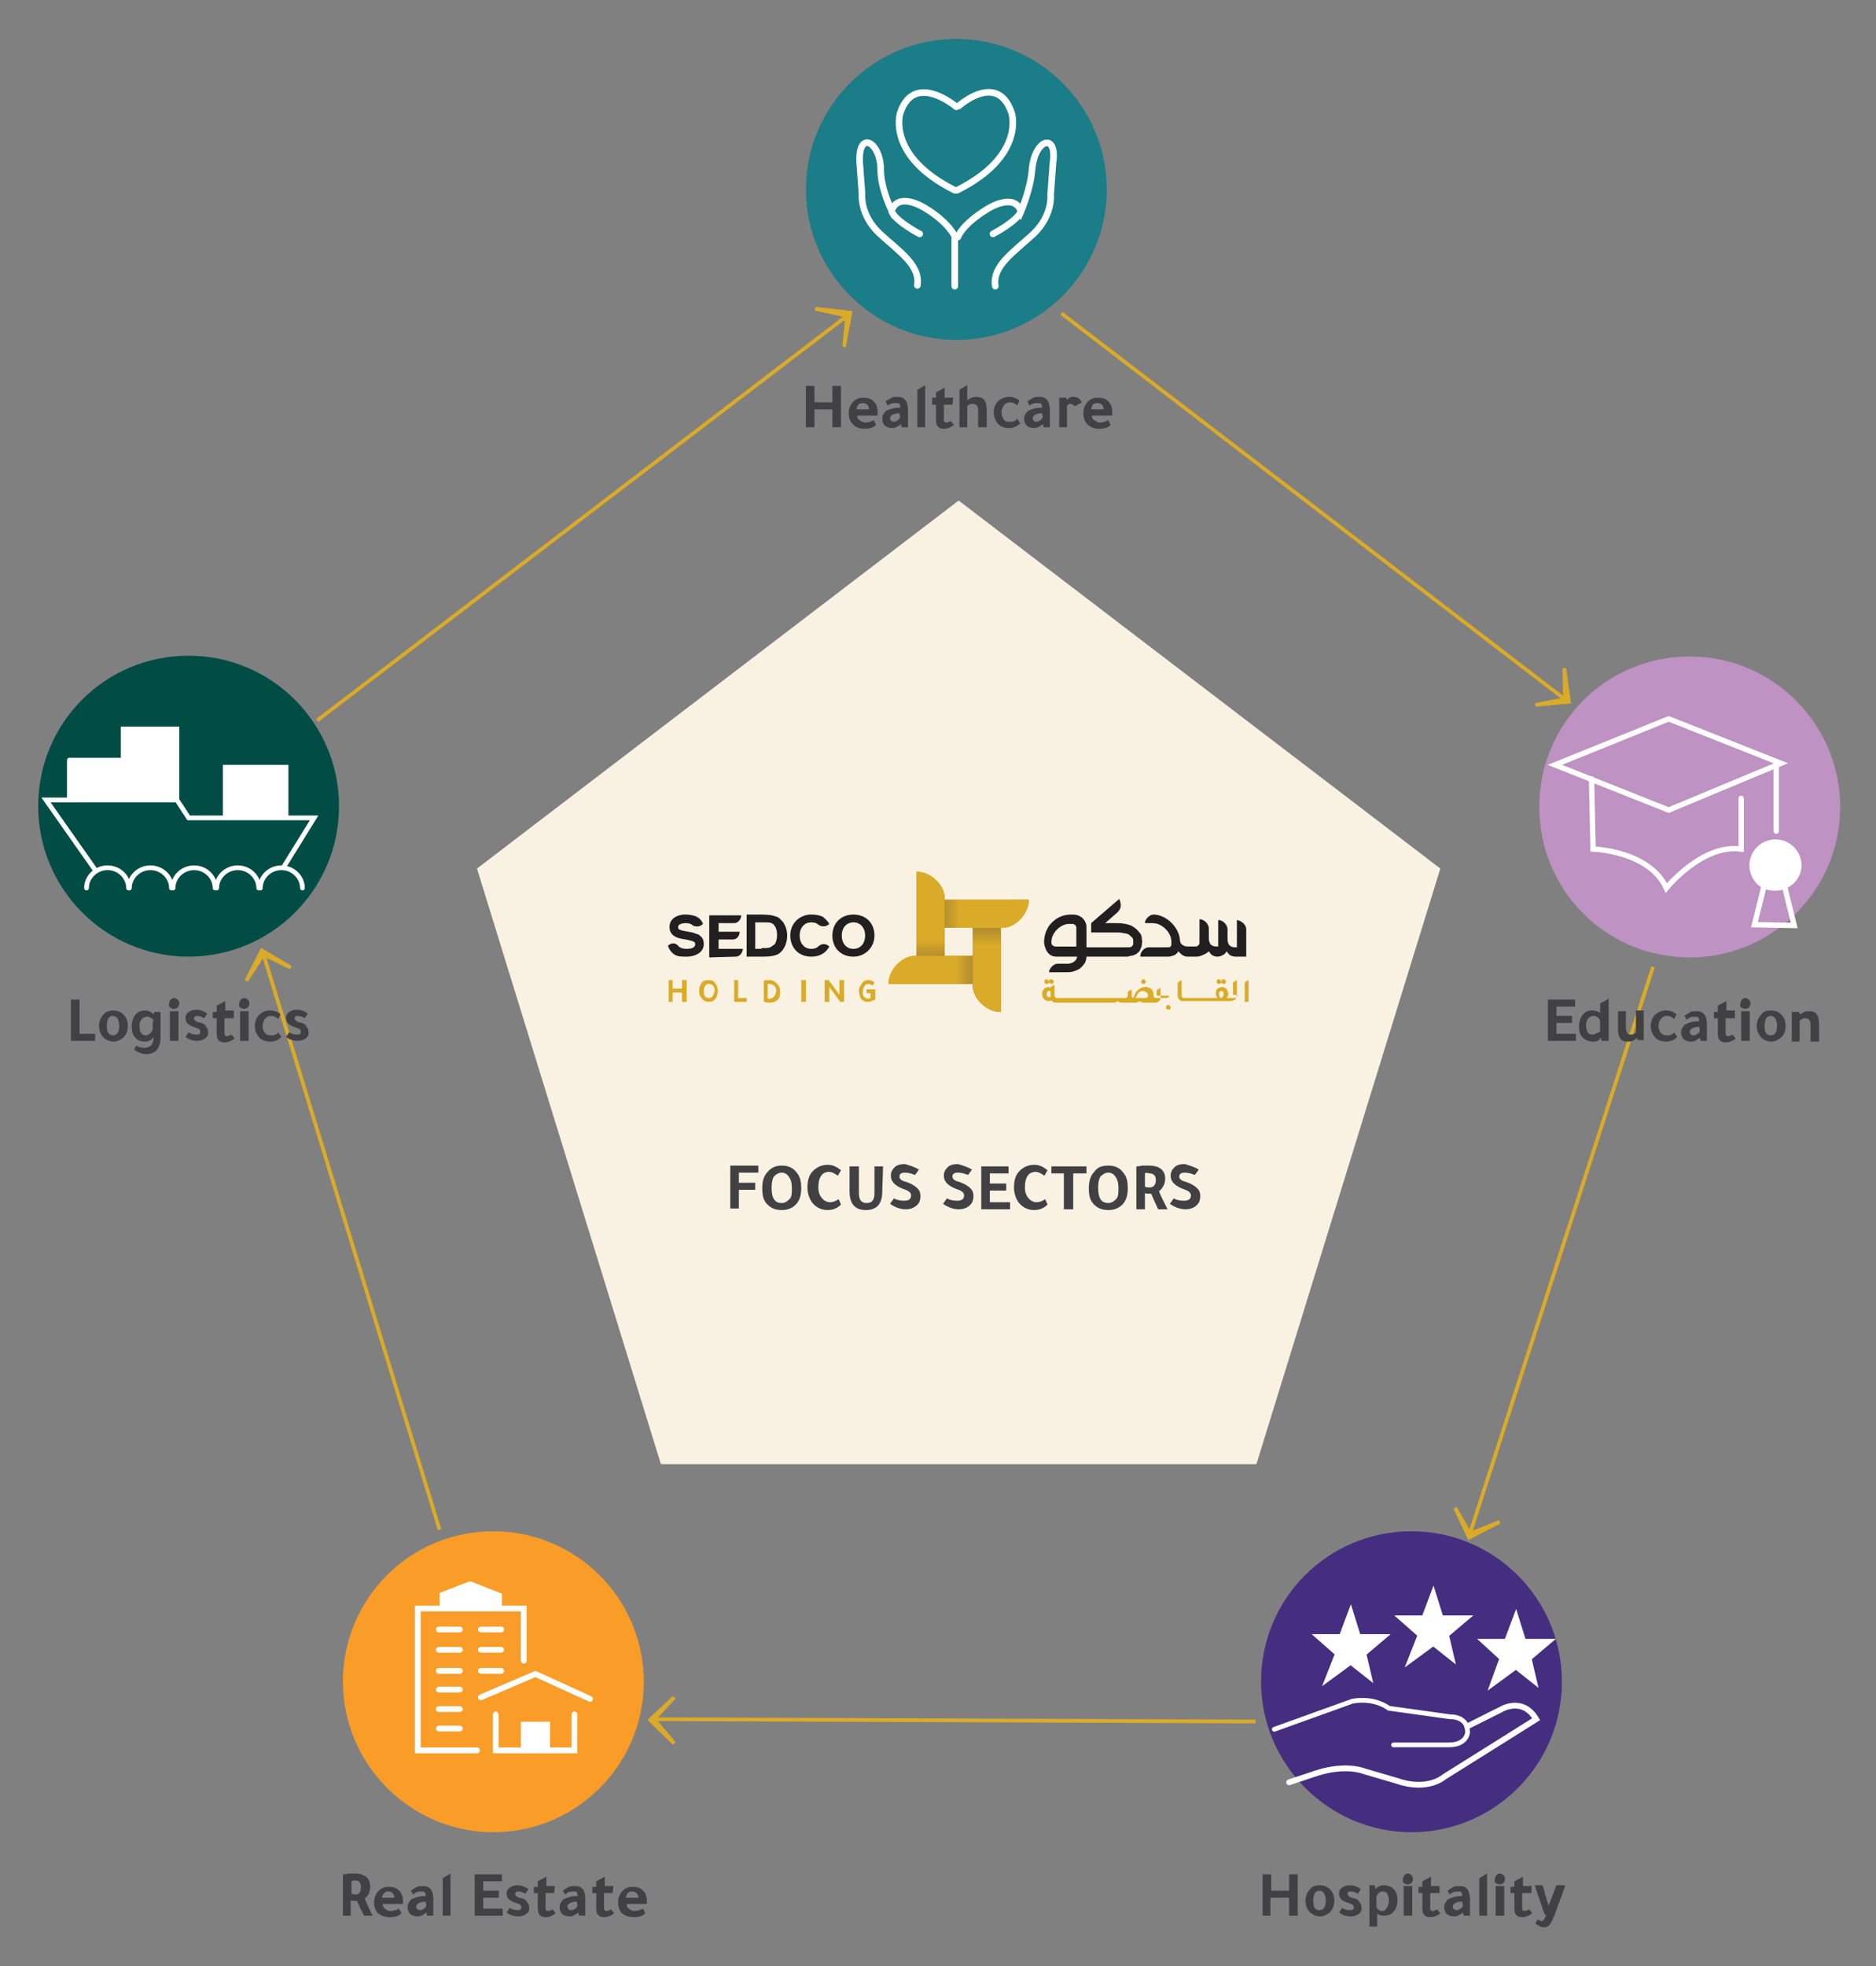 <?xml version="1.0" encoding="utf-8"?>
<!-- Generator: Adobe Illustrator 25.4.1, SVG Export Plug-In . SVG Version: 6.00 Build 0)  -->
<svg version="1.1" id="Layer_1" xmlns="http://www.w3.org/2000/svg" xmlns:xlink="http://www.w3.org/1999/xlink" x="0px" y="0px"
	 viewBox="0 0 240.7 252.2" style="enable-background:new 0 0 240.7 252.2;" xml:space="preserve">
<rect x="0" y="0" width="240.7" height="252.2" fill="#808080" stroke="none"/>
<style type="text/css">
	.st0{fill:none;stroke:#DAAB28;stroke-width:0.475;}
	.st1{fill:#414042;}
	.st2{fill:#1A7D87;}
	.st3{fill:none;stroke:#FFFFFF;stroke-width:0.848;stroke-linecap:round;}
	.st4{fill:#BE92C2;}
	.st5{fill:none;stroke:#FFFFFF;stroke-width:0.685;stroke-linecap:round;}
	.st6{fill:#FFFFFF;}
	.st7{fill:#452E80;}
	.st8{fill:none;stroke:#FFFFFF;stroke-width:0.609;stroke-linecap:round;}
	.st9{fill:none;stroke:#FFFFFF;stroke-width:0.741;stroke-linecap:round;}
	.st10{fill:#F99D28;}
	.st11{fill:#014D45;}
	.st12{fill:#F9F2E3;}
	.st13{fill:#221F20;}
	.st14{fill:#DAAB28;}
	
		.st15{clip-path:url(#SVGID_00000169537784724058393790000007014811514477508243_);fill:url(#SVGID_00000142882400157421747100000000739176927226474393_);}
	
		.st16{clip-path:url(#SVGID_00000121240145229157131540000009237004832980168356_);fill:url(#SVGID_00000150824573020737106510000005798931442590823870_);}
	
		.st17{clip-path:url(#SVGID_00000043430678388591251580000008947850607000441231_);fill:url(#SVGID_00000097494259525668148820000009874264273769003140_);}
	
		.st18{clip-path:url(#SVGID_00000091725792153471434190000018268109270024150917_);fill:url(#SVGID_00000182487420650816829550000008232460608079103627_);}
	
		.st19{clip-path:url(#SVGID_00000002342452508250857610000002082630303869872562_);fill:url(#SVGID_00000153704485113366985590000001559709813116817309_);}
	
		.st20{clip-path:url(#SVGID_00000007395592528099741460000012204297134552692915_);fill:url(#SVGID_00000041265084568272740840000009696091712804842419_);}
	
		.st21{clip-path:url(#SVGID_00000068657967409158880310000005876853666879499962_);fill:url(#SVGID_00000165201032278749603170000012421751381572843415_);}
	
		.st22{clip-path:url(#SVGID_00000139989271003925418710000014948977031295411876_);fill:url(#SVGID_00000079457922376381103780000006200848619810024586_);}
</style>
<g id="ar1">
	<polyline class="st0" points="136.2,40.2 200.8,89.7 200.7,85.7 201.3,90 197,90.4 200.8,89.7 	"/>
</g>
<g id="ar2">
	<polyline class="st0" points="212.1,124 188.6,196.7 192.4,195.2 188.5,197.2 186.7,193.4 188.6,196.7 	"/>
</g>
<g id="ar3">
	<polyline class="st0" points="161.1,220.8 83.9,220.5 86.5,223.6 83.4,220.6 86.5,217.7 83.9,220.5 	"/>
</g>
<g id="ar4">
	<polyline class="st0" points="56.4,196.2 33.8,122.4 31.6,125.8 33.6,121.9 37.3,124.1 33.8,122.4 	"/>
</g>
<g id="ar5">
	<polyline class="st0" points="40.7,92.4 108.7,40.5 104.6,39.6 109.1,40.1 108.3,44.5 108.7,40.5 	"/>
</g>
<g id="txt1">
	<path class="st1" d="M104.5,54.8h-1.1v-5.3h1.1v2.1h2.3v-2.1h1.1v5.3h-1.1v-2.3h-2.3V54.8z"/>
	<path class="st1" d="M112.6,53.3H110c0,0.3,0.1,0.5,0.3,0.6s0.4,0.3,0.7,0.3c0.4,0,0.7-0.1,1.1-0.3l0.3,0.6
		c-0.4,0.4-0.9,0.5-1.5,0.5s-1.1-0.2-1.5-0.6c-0.3-0.3-0.5-0.8-0.5-1.4c0-0.6,0.2-1.1,0.6-1.5s0.8-0.5,1.3-0.5
		c0.6,0,1.1,0.2,1.4,0.6c0.3,0.3,0.4,0.8,0.4,1.3C112.6,52.9,112.6,53.3,112.6,53.3z M109.9,52.5h1.6c0-0.5-0.3-0.8-0.8-0.8
		S110,51.9,109.9,52.5z"/>
	<path class="st1" d="M116.5,54.8h-0.8l-0.1-0.4c-0.4,0.3-0.7,0.5-1.1,0.5c-0.8,0-1.3-0.4-1.3-1.2c0-0.4,0.2-0.7,0.5-1
		c0.4-0.2,0.9-0.4,1.6-0.4h0.2l0,0c0-0.2,0-0.4-0.1-0.5s-0.3-0.1-0.5-0.1c-0.4,0-0.7,0.1-1,0.3c-0.1-0.2-0.2-0.4-0.3-0.5
		c0.3-0.2,0.6-0.4,0.8-0.5c0.2-0.1,0.5-0.1,0.8-0.1c0.9,0,1.3,0.6,1.3,1.7V54.8z M115.4,53L115.4,53c-0.4,0-0.7,0.1-0.9,0.2
		c-0.2,0.1-0.3,0.3-0.3,0.4c0,0.3,0.2,0.5,0.5,0.5c0.2,0,0.3-0.1,0.5-0.2c0.1-0.1,0.2-0.2,0.3-0.4L115.4,53L115.4,53z"/>
	<path class="st1" d="M118.7,49.4v5.4h-1V50L118.7,49.4z"/>
	<path class="st1" d="M122.2,51.9h-1.1v1.9c0,0.3,0.1,0.4,0.3,0.4c0.2,0,0.4-0.1,0.6-0.2l0.4,0.5c-0.4,0.3-0.8,0.5-1.3,0.5
		c-0.7,0-1-0.4-1-1.1v-2h-0.5V51h0.5v-0.7c0.3-0.1,0.6-0.3,1.1-0.6V51h1.1L122.2,51.9L122.2,51.9z"/>
	<path class="st1" d="M123.1,50l1-0.6v2c0.1-0.2,0.3-0.3,0.6-0.4c0.2-0.1,0.4-0.1,0.5-0.1c0.5,0,0.8,0.1,1.1,0.4
		c0.2,0.3,0.3,0.7,0.3,1.3v2.2h-1.1v-2.2c0-0.5-0.2-0.8-0.7-0.8c-0.3,0-0.6,0.1-0.7,0.3v2.7h-1C123.1,54.8,123.1,50,123.1,50z"/>
	<path class="st1" d="M130.9,54.3c-0.4,0.4-0.9,0.6-1.4,0.6c-0.6,0-1.2-0.2-1.5-0.6c-0.3-0.4-0.5-0.8-0.5-1.4c0-0.6,0.2-1.1,0.6-1.5
		c0.4-0.3,0.8-0.5,1.3-0.5c0.6,0,1.1,0.2,1.4,0.5l-0.3,0.6c-0.3-0.3-0.6-0.4-0.9-0.4c-0.3,0-0.6,0.1-0.8,0.4s-0.3,0.6-0.3,0.9
		c0,0.4,0.1,0.6,0.3,0.9s0.4,0.3,0.8,0.3c0.4,0,0.7-0.1,0.9-0.4L130.9,54.3z"/>
	<path class="st1" d="M134.7,54.8h-0.8l-0.1-0.4c-0.4,0.3-0.7,0.5-1.1,0.5c-0.8,0-1.3-0.4-1.3-1.2c0-0.4,0.2-0.7,0.5-1
		c0.4-0.2,0.9-0.4,1.6-0.4h0.2l0,0c0-0.2,0-0.4-0.1-0.5s-0.3-0.1-0.5-0.1c-0.4,0-0.7,0.1-1,0.3c-0.1-0.2-0.2-0.4-0.3-0.5
		c0.3-0.2,0.6-0.4,0.8-0.5s0.5-0.1,0.8-0.1c0.9,0,1.3,0.6,1.3,1.7L134.7,54.8L134.7,54.8z M133.7,53h-0.1c-0.3,0-0.6,0.1-0.8,0.2
		c-0.2,0.1-0.3,0.3-0.3,0.4c0,0.3,0.2,0.5,0.5,0.5c0.2,0,0.3-0.1,0.5-0.2c0.1-0.1,0.2-0.2,0.3-0.4L133.7,53L133.7,53z"/>
	<path class="st1" d="M136.8,51l0.1,0.3c0.1-0.1,0.2-0.2,0.3-0.3c0.2-0.1,0.3-0.1,0.5-0.1c0.5,0,0.9,0.2,1.1,0.7l-0.9,0.5
		c-0.2-0.2-0.4-0.3-0.6-0.3c-0.2,0-0.3,0.1-0.4,0.3v2.7h-1V51H136.8z"/>
	<path class="st1" d="M142.7,53.3h-2.6c0,0.3,0.1,0.5,0.3,0.6s0.4,0.3,0.7,0.3c0.4,0,0.7-0.1,1.1-0.3l0.3,0.6
		c-0.4,0.4-0.9,0.5-1.5,0.5s-1.1-0.2-1.5-0.6c-0.3-0.3-0.5-0.8-0.5-1.4c0-0.6,0.2-1.1,0.6-1.5c0.4-0.4,0.8-0.5,1.3-0.5
		c0.6,0,1.1,0.2,1.4,0.6c0.3,0.3,0.4,0.8,0.4,1.3V53.3z M140,52.5h1.6c0-0.5-0.3-0.8-0.8-0.8S140.1,51.9,140,52.5z"/>
</g>
<g id="txt2">
	<path class="st1" d="M198.6,128.2h3.5v0.9h-2.4v1.2h2v0.9h-2v1.4h2.5v0.9h-3.6V128.2z"/>
	<path class="st1" d="M205.5,133.5l-0.1-0.4c-0.1,0.1-0.2,0.3-0.4,0.4c-0.2,0.1-0.4,0.1-0.6,0.1c-0.6,0-1-0.2-1.4-0.6
		c-0.3-0.3-0.4-0.8-0.4-1.3c0-0.7,0.2-1.3,0.6-1.7c0.3-0.3,0.7-0.4,1.1-0.4c0.4,0,0.7,0.1,1,0.3v-1.2l1.1-0.6v5.4H205.5z
		 M205.3,132.1V131c0-0.2-0.1-0.3-0.3-0.5c-0.1-0.1-0.3-0.2-0.5-0.2c-0.3,0-0.5,0.1-0.7,0.3s-0.3,0.5-0.3,0.9c0,0.8,0.3,1.2,0.8,1.2
		c0.2,0,0.4-0.1,0.6-0.2C205.2,132.4,205.3,132.3,205.3,132.1z"/>
	<path class="st1" d="M210,133.1c-0.3,0.4-0.7,0.5-1.1,0.5c-0.5,0-0.8-0.1-1-0.4c-0.2-0.2-0.3-0.7-0.3-1.2v-2.3h1v2
		c0,0.4,0.1,0.6,0.2,0.8c0.1,0.2,0.3,0.2,0.5,0.2c0.1,0,0.2,0,0.4-0.1c0.1-0.1,0.2-0.1,0.2-0.2v-2.8h1v3.8h-0.8L210,133.1L210,133.1
		z"/>
	<path class="st1" d="M215.2,133c-0.4,0.4-0.9,0.6-1.4,0.6c-0.6,0-1.2-0.2-1.5-0.6c-0.3-0.4-0.5-0.8-0.5-1.4c0-0.6,0.2-1.1,0.6-1.5
		c0.4-0.3,0.8-0.5,1.3-0.5c0.6,0,1.1,0.2,1.4,0.5l-0.3,0.6c-0.3-0.3-0.6-0.4-0.9-0.4c-0.3,0-0.6,0.1-0.8,0.4
		c-0.2,0.2-0.3,0.6-0.3,0.9c0,0.4,0.1,0.6,0.3,0.9c0.2,0.2,0.4,0.3,0.8,0.3c0.4,0,0.7-0.1,0.9-0.4L215.2,133z"/>
	<path class="st1" d="M219,133.5h-0.8l-0.1-0.4c-0.4,0.3-0.7,0.5-1.1,0.5c-0.8,0-1.3-0.4-1.3-1.2c0-0.4,0.2-0.7,0.5-1
		c0.4-0.2,0.9-0.4,1.6-0.4h0.2l0,0c0-0.2,0-0.4-0.1-0.5s-0.3-0.1-0.5-0.1c-0.4,0-0.7,0.1-1,0.4c-0.1-0.2-0.2-0.4-0.3-0.5
		c0.3-0.2,0.6-0.4,0.8-0.5s0.5-0.1,0.8-0.1c0.9,0,1.3,0.6,1.3,1.7L219,133.5L219,133.5z M218,131.7h-0.1c-0.3,0-0.6,0.1-0.8,0.2
		c-0.2,0.1-0.3,0.3-0.3,0.4c0,0.3,0.2,0.5,0.5,0.5c0.2,0,0.3-0.1,0.5-0.2s0.2-0.2,0.3-0.4L218,131.7L218,131.7z"/>
	<path class="st1" d="M222.5,130.6h-1.1v1.9c0,0.3,0.1,0.4,0.3,0.4s0.4-0.1,0.6-0.2l0.4,0.5c-0.4,0.3-0.8,0.5-1.3,0.5
		c-0.7,0-1-0.4-1-1.1v-2h-0.5v-0.8h0.5V129c0.3-0.2,0.6-0.3,1.1-0.6v1.2h1.1v1L222.5,130.6L222.5,130.6z"/>
	<path class="st1" d="M223.3,128.7c0-0.2,0.1-0.3,0.2-0.5c0.1-0.1,0.3-0.2,0.4-0.2c0.2,0,0.3,0.1,0.5,0.2c0.1,0.1,0.2,0.3,0.2,0.5
		s-0.1,0.4-0.2,0.5s-0.3,0.2-0.5,0.2s-0.3-0.1-0.5-0.2S223.3,128.9,223.3,128.7z M224.5,129.7v3.8h-1.1v-3.8H224.5z"/>
	<path class="st1" d="M227.2,129.6c0.6,0,1.1,0.2,1.5,0.7c0.3,0.4,0.4,0.8,0.4,1.3c0,0.6-0.2,1.1-0.6,1.5c-0.4,0.3-0.8,0.5-1.2,0.5
		c-0.5,0-1-0.2-1.4-0.6c-0.3-0.4-0.5-0.8-0.5-1.4c0-0.6,0.2-1.1,0.6-1.5C226.2,129.8,226.6,129.6,227.2,129.6z M227.2,132.8
		c0.5,0,0.8-0.4,0.8-1.2s-0.3-1.3-0.8-1.3s-0.8,0.4-0.8,1.3C226.4,132.4,226.6,132.8,227.2,132.8z"/>
	<path class="st1" d="M231,130.1c0.1-0.1,0.3-0.2,0.5-0.3s0.4-0.1,0.6-0.1c0.5,0,0.8,0.1,1,0.4c0.2,0.3,0.3,0.7,0.3,1.3v2.2h-1.1
		v-2.2c0-0.5-0.2-0.8-0.7-0.8c-0.1,0-0.3,0-0.4,0.1c-0.1,0.1-0.2,0.1-0.3,0.2v2.7h-1v-3.8h0.9C230.9,129.9,230.9,130,231,130.1
		L231,130.1z"/>
</g>
<g id="txt3">
	<path class="st1" d="M163,245.7h-1v-5.3h1.1v2.1h2.3v-2.1h1.1v5.3h-1.1v-2.3H163V245.7z"/>
	<path class="st1" d="M169.3,241.8c0.6,0,1.1,0.2,1.5,0.7c0.3,0.4,0.4,0.8,0.4,1.3c0,0.6-0.2,1.1-0.6,1.5c-0.4,0.3-0.8,0.5-1.2,0.5
		c-0.5,0-1-0.2-1.4-0.6c-0.3-0.4-0.5-0.8-0.5-1.4c0-0.6,0.2-1.1,0.6-1.5C168.3,242,168.7,241.8,169.3,241.8z M169.3,245
		c0.5,0,0.8-0.4,0.8-1.2s-0.3-1.3-0.8-1.3s-0.8,0.4-0.8,1.3C168.5,244.6,168.7,245,169.3,245z"/>
	<path class="st1" d="M174.2,242.9c-0.3-0.2-0.6-0.3-0.9-0.3c-0.3,0-0.4,0.1-0.4,0.3s0.2,0.4,0.5,0.5c0.5,0.1,0.8,0.2,0.9,0.4
		c0.2,0.2,0.4,0.5,0.4,0.9s-0.1,0.6-0.4,0.8s-0.6,0.3-1,0.3c-0.6,0-1.1-0.2-1.5-0.5l0.4-0.6c0.3,0.2,0.6,0.3,1,0.3
		c0.2,0,0.3,0,0.4-0.1c0.1-0.1,0.1-0.2,0.1-0.3c0-0.2-0.2-0.4-0.6-0.5c-0.8-0.2-1.3-0.6-1.3-1.2c0-0.3,0.1-0.6,0.4-0.8
		c0.3-0.2,0.6-0.3,1-0.3c0.5,0,1,0.2,1.4,0.5L174.2,242.9z"/>
	<path class="st1" d="M176.4,241.9l0.1,0.4c0.2-0.3,0.6-0.5,1-0.5c0.6,0,1.1,0.2,1.4,0.6c0.3,0.3,0.4,0.8,0.4,1.3
		c0,0.7-0.2,1.2-0.6,1.6c-0.3,0.3-0.7,0.4-1.2,0.4c-0.1,0-0.3,0-0.5-0.1s-0.3-0.1-0.3-0.2v1.7h-1v-5.3h0.7L176.4,241.9L176.4,241.9z
		 M176.6,243.4v1c0,0.2,0.1,0.4,0.2,0.5s0.3,0.2,0.5,0.2c0.3,0,0.5-0.1,0.6-0.4c0.2-0.2,0.3-0.5,0.3-0.9s-0.1-0.7-0.2-0.9
		c-0.1-0.2-0.3-0.3-0.6-0.3c-0.2,0-0.4,0.1-0.5,0.2C176.7,243,176.6,243.2,176.6,243.4z"/>
	<path class="st1" d="M180,241c0-0.2,0.1-0.3,0.2-0.5c0.1-0.1,0.3-0.2,0.4-0.2c0.2,0,0.3,0.1,0.5,0.2c0.1,0.1,0.2,0.3,0.2,0.5
		s-0.1,0.4-0.2,0.5s-0.3,0.2-0.5,0.2s-0.3-0.1-0.5-0.2S180,241.2,180,241z M181.2,241.9v3.8h-1.1v-3.8H181.2z"/>
	<path class="st1" d="M184.6,242.8h-1.1v1.9c0,0.3,0.1,0.4,0.3,0.4s0.4-0.1,0.6-0.2l0.4,0.5c-0.4,0.3-0.8,0.5-1.3,0.5
		c-0.7,0-1-0.4-1-1.1v-2H182V242h0.5v-0.7c0.3-0.2,0.6-0.3,1.1-0.6v1.2h1.1v0.9L184.6,242.8L184.6,242.8z"/>
	<path class="st1" d="M188.6,245.7h-0.8l-0.1-0.4c-0.4,0.3-0.7,0.5-1.1,0.5c-0.8,0-1.3-0.4-1.3-1.2c0-0.4,0.2-0.7,0.5-1
		c0.4-0.2,0.9-0.4,1.6-0.4h0.2l0,0c0-0.2,0-0.4-0.1-0.5s-0.3-0.1-0.5-0.1c-0.4,0-0.7,0.1-1,0.4c-0.1-0.2-0.2-0.4-0.3-0.5
		c0.3-0.2,0.6-0.4,0.8-0.5s0.5-0.1,0.8-0.1c0.9,0,1.3,0.6,1.3,1.7L188.6,245.7L188.6,245.7z M187.6,243.9h-0.1
		c-0.3,0-0.6,0.1-0.8,0.2c-0.2,0.1-0.3,0.3-0.3,0.4c0,0.3,0.2,0.5,0.5,0.5c0.2,0,0.3-0.1,0.5-0.2s0.2-0.2,0.3-0.4L187.6,243.9
		L187.6,243.9z"/>
	<path class="st1" d="M190.8,240.3v5.4h-1v-4.8L190.8,240.3z"/>
	<path class="st1" d="M191.8,241c0-0.2,0.1-0.3,0.2-0.5c0.1-0.1,0.3-0.2,0.4-0.2c0.2,0,0.3,0.1,0.5,0.2c0.1,0.1,0.2,0.3,0.2,0.5
		s-0.1,0.4-0.2,0.5s-0.3,0.2-0.5,0.2s-0.3-0.1-0.5-0.2S191.8,241.2,191.8,241z M193,241.9v3.8h-1.1v-3.8H193z"/>
	<path class="st1" d="M196.4,242.8h-1.1v1.9c0,0.3,0.1,0.4,0.3,0.4s0.4-0.1,0.6-0.2l0.4,0.5c-0.4,0.3-0.8,0.5-1.3,0.5
		c-0.7,0-1-0.4-1-1.1v-2h-0.5V242h0.5v-0.7c0.3-0.2,0.6-0.3,1.1-0.6v1.2h1.1v0.9L196.4,242.8L196.4,242.8z"/>
	<path class="st1" d="M200.8,241.9c-0.2,0.6-0.5,1.5-0.9,2.5c-0.3,0.8-0.5,1.4-0.7,1.8c-0.3,0.7-0.6,1-1.1,1c-0.4,0-0.7-0.2-1.1-0.5
		c0.1-0.2,0.2-0.4,0.3-0.5c0.2,0.1,0.4,0.2,0.5,0.2c0.2,0,0.4-0.3,0.6-0.8h-0.2l-1.3-3.8h1c0.1,0.2,0.2,0.5,0.3,0.9v0.1
		c0.2,0.7,0.4,1.3,0.5,1.6l1-2.6h1.1L200.8,241.9L200.8,241.9z"/>
</g>
<g id="txt4">
	<path class="st1" d="M44,245.7v-5.3c0.1,0,0.3,0,0.7-0.1c0.4,0,0.6,0,0.8,0c1.3,0,2,0.6,2,1.7c0,0.6-0.2,1.1-0.7,1.5
		c0.2,0.5,0.5,1.2,1,2.2h-1.1c-0.3-0.6-0.6-1.2-0.9-1.9c-0.1,0-0.1,0-0.3,0s-0.4,0-0.5-0.1v2L44,245.7L44,245.7z M45.1,241.3v1.6
		c0.2,0,0.3,0.1,0.5,0.1c0.5,0,0.7-0.3,0.7-1c0-0.5-0.2-0.8-0.7-0.8C45.4,241.2,45.2,241.2,45.1,241.3z"/>
	<path class="st1" d="M51.7,244.2h-2.6c0,0.3,0.1,0.5,0.3,0.6c0.2,0.2,0.4,0.3,0.7,0.3c0.4,0,0.7-0.1,1.1-0.3l0.3,0.6
		c-0.4,0.4-0.9,0.5-1.5,0.5s-1.1-0.2-1.5-0.5c-0.3-0.3-0.5-0.8-0.5-1.4c0-0.6,0.2-1.1,0.6-1.5c0.4-0.4,0.8-0.5,1.3-0.5
		c0.6,0,1.1,0.2,1.4,0.6c0.3,0.3,0.4,0.8,0.4,1.3V244.2z M49,243.4h1.6c0-0.5-0.3-0.8-0.8-0.8C49.4,242.6,49.1,242.9,49,243.4z"/>
	<path class="st1" d="M55.6,245.7h-0.8l-0.1-0.4c-0.4,0.3-0.7,0.5-1.1,0.5c-0.8,0-1.3-0.4-1.3-1.2c0-0.4,0.2-0.7,0.5-1
		c0.4-0.2,0.9-0.4,1.6-0.4h0.2l0,0c0-0.2,0-0.4-0.1-0.5s-0.3-0.1-0.5-0.1c-0.4,0-0.7,0.1-1,0.4c-0.1-0.2-0.2-0.4-0.3-0.5
		c0.3-0.2,0.6-0.4,0.8-0.5s0.5-0.1,0.8-0.1c0.9,0,1.3,0.6,1.3,1.7C55.6,243.6,55.6,245.7,55.6,245.7z M54.6,243.9L54.6,243.9
		c-0.4,0-0.7,0.1-0.9,0.2c-0.2,0.1-0.3,0.3-0.3,0.4c0,0.3,0.2,0.5,0.5,0.5c0.2,0,0.3-0.1,0.5-0.2s0.2-0.2,0.3-0.4L54.6,243.9
		L54.6,243.9z"/>
	<path class="st1" d="M57.8,240.3v5.4h-1v-4.8L57.8,240.3z"/>
	<path class="st1" d="M60.9,240.4h3.5v0.9H62v1.2h2v0.9h-2v1.4h2.5v0.9h-3.6V240.4z"/>
	<path class="st1" d="M67.4,242.9c-0.3-0.2-0.6-0.3-0.9-0.3s-0.4,0.1-0.4,0.3s0.2,0.4,0.5,0.5c0.5,0.1,0.8,0.2,0.9,0.4
		c0.2,0.2,0.4,0.5,0.4,0.9s-0.1,0.6-0.4,0.8s-0.6,0.3-1,0.3c-0.6,0-1.1-0.2-1.5-0.5l0.4-0.6c0.3,0.2,0.6,0.3,1,0.3
		c0.2,0,0.3,0,0.4-0.1s0.1-0.2,0.1-0.3c0-0.2-0.2-0.4-0.6-0.5c-0.8-0.2-1.3-0.6-1.3-1.2c0-0.3,0.1-0.6,0.4-0.8s0.6-0.3,1-0.3
		c0.5,0,1,0.2,1.4,0.5L67.4,242.9z"/>
	<path class="st1" d="M71.1,242.8H70v1.9c0,0.3,0.1,0.4,0.3,0.4c0.2,0,0.4-0.1,0.6-0.2l0.4,0.5c-0.4,0.3-0.8,0.5-1.3,0.5
		c-0.7,0-1-0.4-1-1.1v-2h-0.5V242H69v-0.7c0.3-0.2,0.6-0.3,1.1-0.6v1.2h1.1L71.1,242.8L71.1,242.8z"/>
	<path class="st1" d="M75.1,245.7h-0.8l-0.1-0.4c-0.4,0.3-0.7,0.5-1.1,0.5c-0.8,0-1.3-0.4-1.3-1.2c0-0.4,0.2-0.7,0.5-1
		c0.4-0.2,0.9-0.4,1.6-0.4h0.2l0,0c0-0.2,0-0.4-0.1-0.5s-0.3-0.1-0.5-0.1c-0.4,0-0.7,0.1-1,0.4c-0.1-0.2-0.2-0.4-0.3-0.5
		c0.3-0.2,0.6-0.4,0.8-0.5c0.2-0.1,0.5-0.1,0.8-0.1c0.9,0,1.3,0.6,1.3,1.7V245.7z M74,243.9L74,243.9c-0.4,0-0.7,0.1-0.9,0.2
		c-0.2,0.1-0.3,0.3-0.3,0.4c0,0.3,0.2,0.5,0.5,0.5c0.2,0,0.3-0.1,0.5-0.2s0.2-0.2,0.3-0.4L74,243.9L74,243.9z"/>
	<path class="st1" d="M78.6,242.8h-1.1v1.9c0,0.3,0.1,0.4,0.3,0.4c0.2,0,0.4-0.1,0.6-0.2l0.4,0.5c-0.4,0.3-0.8,0.5-1.3,0.5
		c-0.7,0-1-0.4-1-1.1v-2H76V242h0.5v-0.7c0.3-0.2,0.6-0.3,1.1-0.6v1.2h1.1L78.6,242.8L78.6,242.8z"/>
	<path class="st1" d="M83,244.2h-2.6c0,0.3,0.1,0.5,0.3,0.6c0.2,0.2,0.4,0.3,0.7,0.3c0.4,0,0.7-0.1,1.1-0.3l0.3,0.6
		c-0.4,0.4-0.9,0.5-1.5,0.5s-1.1-0.2-1.5-0.5c-0.3-0.3-0.5-0.8-0.5-1.4c0-0.6,0.2-1.1,0.6-1.5s0.8-0.5,1.3-0.5
		c0.6,0,1.1,0.2,1.4,0.6c0.3,0.3,0.4,0.8,0.4,1.3C83,243.9,83,244.2,83,244.2z M80.3,243.4h1.6c0-0.5-0.3-0.8-0.8-0.8
		C80.6,242.6,80.4,242.9,80.3,243.4z"/>
</g>
<g id="txt5">
	<path class="st1" d="M9.1,133.5v-5.3h1.1v4.4h2v0.9L9.1,133.5L9.1,133.5z"/>
	<path class="st1" d="M14.5,129.6c0.6,0,1.1,0.2,1.5,0.7c0.3,0.4,0.4,0.8,0.4,1.3c0,0.6-0.2,1.1-0.6,1.5c-0.4,0.3-0.8,0.5-1.2,0.5
		c-0.5,0-1-0.2-1.4-0.6c-0.3-0.4-0.5-0.8-0.5-1.4c0-0.6,0.2-1.1,0.6-1.5C13.5,129.8,14,129.6,14.5,129.6z M14.5,132.8
		c0.5,0,0.8-0.4,0.8-1.2s-0.3-1.3-0.8-1.3s-0.8,0.4-0.8,1.3C13.7,132.4,14,132.8,14.5,132.8z"/>
	<path class="st1" d="M19.7,133c-0.3,0.4-0.6,0.6-1.1,0.6c-0.6,0-1-0.2-1.3-0.6c-0.3-0.3-0.4-0.8-0.4-1.3c0-0.7,0.2-1.3,0.6-1.7
		c0.3-0.3,0.7-0.4,1.1-0.4c0.3,0,0.6,0.1,0.9,0.3c0.2,0.1,0.2,0.2,0.2,0.3l0.1-0.4h0.8v3.4c0,0.6-0.2,1.1-0.5,1.5
		c-0.3,0.3-0.8,0.5-1.3,0.5c-0.6,0-1.1-0.2-1.6-0.6l0.3-0.5c0.3,0.2,0.7,0.3,1.1,0.3C19.4,134.3,19.7,133.9,19.7,133z M19.7,131
		c0-0.2-0.1-0.3-0.3-0.4c-0.1-0.1-0.3-0.2-0.5-0.2c-0.3,0-0.5,0.1-0.7,0.3s-0.3,0.5-0.3,0.9c0,0.8,0.3,1.2,0.8,1.2
		c0.2,0,0.4-0.1,0.6-0.3s0.3-0.4,0.3-0.6V131H19.7z"/>
	<path class="st1" d="M21.7,128.7c0-0.2,0.1-0.3,0.2-0.5c0.1-0.1,0.3-0.2,0.4-0.2c0.2,0,0.3,0.1,0.5,0.2c0.1,0.1,0.2,0.3,0.2,0.5
		s-0.1,0.4-0.2,0.5s-0.3,0.2-0.5,0.2s-0.3-0.1-0.5-0.2S21.7,128.9,21.7,128.7z M22.9,129.7v3.8h-1.1v-3.8H22.9z"/>
	<path class="st1" d="M26.2,130.6c-0.3-0.2-0.6-0.3-0.9-0.3s-0.4,0.1-0.4,0.3s0.2,0.4,0.5,0.5c0.5,0.1,0.8,0.2,0.9,0.4
		c0.2,0.2,0.4,0.5,0.4,0.9s-0.1,0.6-0.4,0.8s-0.6,0.3-1,0.3c-0.6,0-1.1-0.2-1.5-0.5l0.4-0.6c0.3,0.2,0.6,0.3,1,0.3
		c0.2,0,0.3,0,0.4-0.1s0.1-0.2,0.1-0.3c0-0.2-0.2-0.4-0.6-0.5c-0.8-0.2-1.3-0.6-1.3-1.2c0-0.3,0.1-0.6,0.4-0.8s0.6-0.3,1-0.3
		c0.5,0,1,0.2,1.4,0.5L26.2,130.6z"/>
	<path class="st1" d="M29.9,130.6h-1.1v1.9c0,0.3,0.1,0.4,0.3,0.4c0.2,0,0.4-0.1,0.6-0.2l0.4,0.5c-0.4,0.3-0.8,0.5-1.3,0.5
		c-0.7,0-1-0.4-1-1.1v-2h-0.5v-0.8h0.5V129c0.3-0.2,0.6-0.3,1.1-0.6v1.2H30v1L29.9,130.6L29.9,130.6z"/>
	<path class="st1" d="M30.7,128.7c0-0.2,0.1-0.3,0.2-0.5c0.1-0.1,0.3-0.2,0.4-0.2c0.2,0,0.3,0.1,0.5,0.2c0.1,0.1,0.2,0.3,0.2,0.5
		s-0.1,0.4-0.2,0.5s-0.3,0.2-0.5,0.2s-0.3-0.1-0.5-0.2S30.7,128.9,30.7,128.7z M31.9,129.7v3.8h-1.1v-3.8H31.9z"/>
	<path class="st1" d="M36.1,133c-0.4,0.4-0.9,0.6-1.4,0.6c-0.6,0-1.2-0.2-1.5-0.6c-0.3-0.4-0.5-0.8-0.5-1.4c0-0.6,0.2-1.1,0.6-1.5
		c0.4-0.3,0.8-0.5,1.3-0.5c0.6,0,1.1,0.2,1.4,0.5l-0.3,0.6c-0.3-0.3-0.6-0.4-0.9-0.4c-0.3,0-0.6,0.1-0.8,0.4
		c-0.2,0.2-0.3,0.6-0.3,0.9c0,0.4,0.1,0.6,0.3,0.9c0.2,0.2,0.4,0.3,0.8,0.3c0.4,0,0.7-0.1,0.9-0.4L36.1,133z"/>
	<path class="st1" d="M39.1,130.6c-0.3-0.2-0.6-0.3-0.9-0.3c-0.3,0-0.4,0.1-0.4,0.3s0.2,0.4,0.5,0.5c0.5,0.1,0.8,0.2,0.9,0.4
		c0.2,0.2,0.4,0.5,0.4,0.9s-0.1,0.6-0.4,0.8s-0.6,0.3-1,0.3c-0.6,0-1.1-0.2-1.5-0.5l0.4-0.6c0.3,0.2,0.6,0.3,1,0.3
		c0.2,0,0.3,0,0.4-0.1c0.1-0.1,0.1-0.2,0.1-0.3c0-0.2-0.2-0.4-0.6-0.5c-0.8-0.2-1.3-0.6-1.3-1.2c0-0.3,0.1-0.6,0.4-0.8
		c0.3-0.2,0.6-0.3,1-0.3c0.5,0,1,0.2,1.4,0.5L39.1,130.6z"/>
</g>
<g id="c1">
	<path class="st2" d="M122.7,43.6c10.7,0,19.3-8.7,19.3-19.3S133.4,5,122.7,5c-10.7,0-19.3,8.7-19.3,19.3S112.1,43.6,122.7,43.6"/>
	<path class="st3" d="M122.5,36.7v-6.4c0,0-0.8-1.8-3.8-3.6c0,0-3.4-2.2-4.3,0.3c0,0-1.4-2.8-1.4-5.2c0-3.6-2.9-5.2-2.7-1l0.3,4.1
		c0,0-0.3,2.6,2.2,5c2.6,2.4,5.3,4.1,4.9,6.7"/>
	<path class="st3" d="M122.9,30.4c0,0,0.5-1.6,3.8-3.6c0,0,3.4-2.2,4.3,0.3c0,0,1.2-2.8,1.4-5.2c0.3-4.1,3.3-5,2.7-1l-0.3,4.1
		c0,0,0.3,2.6-2.2,5c-2.6,2.4-5.3,4.1-4.9,6.7"/>
	<path class="st3" d="M127.4,30c0,0,3.1-1.6,3.6-2.9"/>
	<path class="st3" d="M118,30c0,0-3.1-1.6-3.6-2.9"/>
	<path class="st3" d="M123,13.6c0,0,5-4.5,6.8,0.9c0,0,1.8,5.5-7,9.9"/>
	<path class="st3" d="M122.7,13.7c0,0-5.4-4.6-7.2,0.8c0,0-1.8,5.5,7,9.9"/>
</g>
<g id="c2">
	<path class="st4" d="M216.8,122.8c10.6,0,19.3-8.6,19.3-19.3c0-10.6-8.6-19.3-19.3-19.3s-19.3,8.6-19.3,19.3
		S206.1,122.8,216.8,122.8"/>
	<polygon class="st5" points="199.5,98.1 214.1,92.2 228.5,97.9 214.1,103.9 	"/>
	<path class="st5" d="M204.2,99.9l0.2,9c0,0,7.2,0.2,9.4,5c0,0,4.6-5.7,9.6-5v-6.5"/>
	<line class="st5" x1="227.9" y1="98" x2="227.9" y2="106.6"/>
	<path class="st6" d="M227.8,113.9c1.6,0,3-1.3,3-2.9s-1.3-3-3-3c-1.6,0-3,1.3-3,3c0,1.1,0.6,2.1,1.5,2.6
		C226.7,113.8,227.2,113.9,227.8,113.9"/>
	<path class="st5" d="M227.8,113.9c1.6,0,3-1.3,3-2.9s-1.3-3-3-3c-1.6,0-3,1.3-3,3c0,1.1,0.6,2.1,1.5,2.6
		C226.7,113.8,227.2,113.9,227.8,113.9z"/>
	<polyline class="st5" points="226.4,113.4 225.1,118.6 230.2,118.7 229,113.8 	"/>
</g>
<g id="c3">
	<path class="st7" d="M181.1,235c10.6,0,19.3-8.6,19.3-19.3c0-10.6-8.6-19.3-19.3-19.3s-19.3,8.6-19.3,19.3
		C161.8,226.3,170.5,235,181.1,235"/>
	<path class="st8" d="M163.5,221.8l10-3.6c0,0,2.6-0.6,4.7,0.9l4.3,0.6l3.6,0.5c0,0,1.4-0.1,2,1c0.1,0.3,0.2,0.6,0.2,1
		c0,0-0.1,1.6-2.4,1.6h-7.1"/>
	<path class="st9" d="M188.3,221.4l4.2-2.1c0,0,2.8-1.8,4.6,1.2l-11.8,7.4c0,0-2.1,1.9-6.1,0.5l-4.1-1.2c0,0-2.3-1-6.1,0.2l-3.6,1.2
		"/>
	<polygon class="st6" points="179.7,207.5 182.7,207.5 183.9,204.3 184.9,207.5 188.2,207.5 185.6,209.7 186.3,212.7 183.9,210.8 
		180.9,213 182.2,209.7 	"/>
	<polygon class="st8" points="179.7,207.5 182.7,207.5 183.9,204.3 184.9,207.5 188.2,207.5 185.6,209.7 186.3,212.7 183.9,210.8 
		180.9,213 182.2,209.7 	"/>
	<polygon class="st6" points="169.1,209.9 172.1,209.9 173.3,206.7 174.3,209.9 177.6,209.9 175,212.1 175.7,215.1 173.3,213.2 
		170.3,215.4 171.6,212.1 	"/>
	<polygon class="st8" points="169.1,209.9 172.1,209.9 173.3,206.7 174.3,209.9 177.6,209.9 175,212.1 175.7,215.1 173.3,213.2 
		170.3,215.4 171.6,212.1 	"/>
	<polygon class="st6" points="190.3,210.5 193.3,210.5 194.5,207.3 195.5,210.5 198.8,210.5 196.2,212.7 196.9,215.7 194.5,213.8 
		191.5,216 192.7,212.7 	"/>
	<polygon class="st8" points="190.3,210.5 193.3,210.5 194.5,207.3 195.5,210.5 198.8,210.5 196.2,212.7 196.9,215.7 194.5,213.8 
		191.5,216 192.7,212.7 	"/>
</g>
<g id="c4">
	<path class="st10" d="M63.3,235c10.6,0,19.3-8.6,19.3-19.3c0-10.6-8.6-19.3-19.3-19.3S44,205,44,215.7C44,226.3,52.7,235,63.3,235"
		/>
	<polyline class="st6" points="56.4,206.2 56.4,204.3 60.3,202.8 64.4,204.4 64.4,206.2 	"/>
	<polyline class="st6" points="67.2,224.5 67.2,221.2 70.2,221.2 70.2,224.5 	"/>
	<polyline class="st9" points="67.2,224.5 67.2,221.2 70.2,221.2 70.2,224.5 	"/>
	<polyline class="st9" points="67.2,213 67.2,206.3 53.6,206.3 53.6,224.5 61.2,224.5 	"/>
	<polyline class="st9" points="61.7,217.7 68.7,214.7 75.7,217.9 	"/>
	<polyline class="st9" points="63.6,219.9 63.6,224.5 73.7,224.5 73.7,219.9 	"/>
	<line class="st9" x1="56.3" y1="209" x2="59" y2="209"/>
	<line class="st9" x1="56.3" y1="211.6" x2="59" y2="211.6"/>
	<line class="st9" x1="56.3" y1="214.3" x2="59" y2="214.3"/>
	<line class="st9" x1="56.3" y1="216.7" x2="59" y2="216.7"/>
	<line class="st9" x1="56.3" y1="219.2" x2="59" y2="219.2"/>
	<line class="st9" x1="56.3" y1="221.7" x2="59" y2="221.7"/>
	<line class="st9" x1="61.7" y1="209" x2="64.3" y2="209"/>
	<line class="st9" x1="61.7" y1="211.6" x2="64.3" y2="211.6"/>
	<line class="st9" x1="61.7" y1="214.3" x2="64.3" y2="214.3"/>
</g>
<g id="c5">
	<path class="st11" d="M24.2,122.7c10.6,0,19.3-8.6,19.3-19.3c0-10.6-8.6-19.3-19.3-19.3S4.9,92.7,4.9,103.4
		C4.9,114,13.5,122.7,24.2,122.7"/>
	<polyline class="st8" points="12.3,111.7 5.9,102.6 9,102.6 22.7,102.6 24.2,104.9 40.3,104.9 36.4,111.2 	"/>
	<path class="st8" d="M16.5,113.9c0-1.4-1.2-2.6-2.7-2.6s-2.7,1.2-2.7,2.6"/>
	<path class="st8" d="M27.6,113.9c0-1.4-1.2-2.6-2.7-2.6s-2.7,1.2-2.7,2.6"/>
	<path class="st8" d="M22,113.9c0-1.4-1.2-2.6-2.7-2.6s-2.7,1.2-2.7,2.6"/>
	<path class="st8" d="M33.2,113.9c0-1.4-1.2-2.6-2.7-2.6s-2.7,1.2-2.7,2.6"/>
	<path class="st8" d="M38.8,113.9c0-1.4-1.2-2.6-2.7-2.6s-2.7,1.2-2.7,2.6"/>
	<polyline class="st6" points="8.9,97.5 15.8,97.5 15.8,93.5 22.7,93.5 22.7,102.4 15.8,102.4 8.9,102.4 8.9,97.5 	"/>
	<polyline class="st8" points="8.9,97.5 15.8,97.5 15.8,93.5 22.7,93.5 22.7,102.4 15.8,102.4 8.9,102.4 8.9,97.5 	"/>
	<line class="st8" x1="15.8" y1="97.7" x2="15.8" y2="102.4"/>
	<rect x="28.9" y="98.4" class="st6" width="7.8" height="6.4"/>
	<rect x="28.9" y="98.4" class="st8" width="7.8" height="6.4"/>
</g>
<g id="icon">
	<polygon class="st12" points="123,64.2 61.2,111.4 84.8,187.8 161.2,187.8 184.8,111.4 	"/>
</g>
<g id="logo1">
	<path class="st13" d="M95.7,117.3h2c1,0,1.5,0.1,2,0.3c0.3,0.1,0.5,0.4,0.8,0.7c0.3,0.5,0.5,1,0.5,1.7c0,1.1-0.5,2-1.2,2.4
		c-0.5,0.2-0.9,0.3-1.9,0.3h-2.1v-5.4H95.7z M97.7,121.6c0.8,0,1,0,1.3-0.2c0.1-0.1,0.3-0.2,0.4-0.3c0.2-0.3,0.3-0.7,0.3-1.2
		c0-0.8-0.3-1.3-0.7-1.5c-0.3-0.1-0.4-0.1-1-0.1h-1.1v3.4h0.8L97.7,121.6L97.7,121.6z"/>
	<path class="st13" d="M109.5,122.7c-1.6,0-2.7-1.1-2.7-2.7s1.1-2.7,2.7-2.7s2.7,1.1,2.7,2.7C112.2,121.5,111,122.7,109.5,122.7
		 M109.5,118.3c-0.9,0-1.5,0.7-1.5,1.7s0.6,1.7,1.5,1.7s1.5-0.7,1.5-1.7S110.4,118.3,109.5,118.3"/>
	<path class="st13" d="M94.4,122.7c0.5,0,0.9-0.5,0.9-1h-3.1v-1.2H94c0.5,0,0.9-0.4,0.9-1h-2.7v-1.1h2c0.5,0,0.9-0.5,0.9-1H91v5.4
		L94.4,122.7z"/>
	<path class="st13" d="M90.2,118.5c-0.2-0.5-0.5-0.8-1-1c-0.3-0.1-0.7-0.2-1.2-0.2c-0.1,0-0.2,0-0.3,0c-1.1,0.1-1.8,0.7-1.8,1.6
		c0,0.8,0.5,1.3,1.5,1.5l0.6,0.1c1,0.2,1.2,0.3,1.2,0.6c0,0.4-0.4,0.6-1.1,0.6c-0.4,0-0.8-0.1-1-0.3l0,0l-0.1-0.1l0,0
		c-0.3-0.4-0.9-0.4-1.3,0l0,0l0,0c0.2,0.6,0.6,1.1,1.2,1.3c0.3,0.1,0.7,0.1,1.1,0.1c0.1,0,0.2,0,0.3,0c1.2-0.1,2-0.7,2-1.6
		c0-0.4-0.1-0.8-0.4-1c-0.1-0.1-0.3-0.3-0.5-0.3c-0.3-0.1-0.4-0.2-1.1-0.3c-1.2-0.2-1.3-0.3-1.3-0.6c0-0.3,0.4-0.5,1-0.5
		c0.4,0,0.7,0.1,0.9,0.3l0,0l0,0l0,0C89.3,118.9,89.8,118.9,90.2,118.5L90.2,118.5z"/>
	<path class="st13" d="M105.1,121.3L105.1,121.3C105,121.3,105,121.3,105.1,121.3c-0.3,0.3-0.6,0.4-1,0.4c-0.9,0-1.5-0.7-1.5-1.7
		s0.6-1.7,1.5-1.7c0.4,0,0.7,0.1,0.9,0.3l0,0c0.4,0.3,1,0.3,1.4-0.1l0,0c-0.2-0.4-0.5-0.6-0.8-0.9c-0.4-0.2-0.9-0.3-1.4-0.3
		c-0.1,0-0.2,0-0.4,0c-1.4,0.2-2.4,1.2-2.4,2.7c0,1.6,1.1,2.7,2.7,2.7c1.1,0,1.9-0.5,2.3-1.3l0,0C106,121,105.5,121,105.1,121.3"/>
	<polygon class="st14" points="87.5,126.8 86.3,126.8 86.3,125.7 85.8,125.7 85.8,128.5 86.3,128.5 86.3,127.3 87.5,127.3 
		87.5,128.5 88.1,128.5 88.1,125.7 87.5,125.7 	"/>
	<path class="st14" d="M91.4,127.8c-0.1,0.2-0.3,0.2-0.5,0.2c-0.4,0-0.6-0.3-0.6-0.9c0-0.3,0.1-0.5,0.2-0.7s0.3-0.2,0.5-0.2
		s0.3,0.1,0.5,0.2c0.1,0.2,0.2,0.4,0.2,0.7C91.6,127.4,91.5,127.7,91.4,127.8 M90.9,125.7c-0.4,0-0.7,0.1-0.9,0.4
		c-0.2,0.3-0.3,0.6-0.3,1s0.1,0.7,0.3,0.9c0.2,0.3,0.5,0.5,0.9,0.5s0.7-0.1,0.9-0.4c0.2-0.3,0.3-0.6,0.3-1s-0.1-0.7-0.3-0.9
		C91.7,125.9,91.4,125.7,90.9,125.7"/>
	<polygon class="st14" points="94.7,125.7 94.2,125.7 94.2,128.5 95.8,128.5 95.8,128 94.7,128 	"/>
	<path class="st14" d="M98.7,128.1c-0.1,0-0.2,0-0.2,0v-1.9c0.1,0,0.1,0,0.2,0c0.2,0,0.4,0.1,0.6,0.2c0.2,0.2,0.3,0.4,0.3,0.7
		C99.5,127.7,99.2,128.1,98.7,128.1 M98.7,125.7c-0.3,0-0.6,0-0.7,0.1v2.7c0.2,0,0.4,0.1,0.7,0.1c0.4,0,0.8-0.1,1-0.3
		c0.3-0.2,0.4-0.6,0.4-1.1c0-0.4-0.1-0.7-0.3-0.9C99.5,125.9,99.1,125.7,98.7,125.7"/>
	<rect x="102.8" y="125.7" class="st14" width="0.6" height="2.8"/>
	<path class="st14" d="M107.7,127.6c-0.5-0.7-0.9-1.3-1.4-1.9h-0.5v2.8h0.6v-1.9c0.7,0.9,1.1,1.5,1.4,1.9h0.5v-2.8h-0.6V127.6z"/>
	<path class="st14" d="M111.2,126.9v0.5h0.5v0.6c-0.1,0-0.2,0.1-0.3,0.1c-0.2,0-0.3-0.1-0.5-0.2c-0.2-0.2-0.2-0.4-0.2-0.7
		c0-0.3,0.1-0.5,0.2-0.7s0.3-0.3,0.5-0.3s0.4,0.1,0.6,0.2l0.2-0.4c-0.2-0.2-0.5-0.3-0.8-0.3s-0.6,0.1-0.8,0.4
		c-0.2,0.3-0.4,0.6-0.4,1c0,0.3,0.1,0.6,0.2,0.9c0.2,0.3,0.5,0.5,0.9,0.5c0.3,0,0.6-0.1,1-0.3v-1.3
		C112.3,126.9,111.2,126.9,111.2,126.9z"/>
	<path class="st14" d="M121.2,119h3.6v3.6h-3.6V119z M121.2,115.4v-0.2c0-1.7-1.8-3.4-3.6-3.4v10.8h-0.2c-1.7,0-3.4,1.8-3.4,3.6
		h10.8v0.2c0,1.7,1.8,3.4,3.6,3.4V119h0.2c1.7,0,3.4-1.8,3.4-3.6H121.2z"/>
	<g>
		<g>
			<g>
				<g>
					<defs>
						<path id="SVGID_1_" d="M121.2,115.4v3.6h7.4c1.7,0,3.4-1.8,3.4-3.6H121.2z"/>
					</defs>
					<clipPath id="SVGID_00000068655430003809116460000007315997567578727068_">
						<use xlink:href="#SVGID_1_"  style="overflow:visible;"/>
					</clipPath>
					
						<linearGradient id="SVGID_00000140734879944075405800000000803327635422560946_" gradientUnits="userSpaceOnUse" x1="-1563.381" y1="76.595" x2="-1562.381" y2="76.595" gradientTransform="matrix(10.808 0 0 10.808 17018.346 -710.65)">
						<stop  offset="0" style="stop-color:#DAAB28"/>
						<stop  offset="0.8" style="stop-color:#DAAB28"/>
						<stop  offset="0.915" style="stop-color:#C1982C"/>
						<stop  offset="1" style="stop-color:#B48E2E"/>
					</linearGradient>
					
						<rect x="121.2" y="115.4" style="clip-path:url(#SVGID_00000068655430003809116460000007315997567578727068_);fill:url(#SVGID_00000140734879944075405800000000803327635422560946_);" width="10.8" height="3.6"/>
				</g>
			</g>
		</g>
	</g>
	<g>
		<g>
			<g>
				<g>
					<defs>
						<path id="SVGID_00000111914053477052643550000006535733827461248648_" d="M121.2,115.4v3.6h7.4c1.7,0,3.4-1.8,3.4-3.6H121.2z"
							/>
					</defs>
					<clipPath id="SVGID_00000174569383099370818250000015012298245096097934_">
						<use xlink:href="#SVGID_00000111914053477052643550000006535733827461248648_"  style="overflow:visible;"/>
					</clipPath>
					
						<linearGradient id="SVGID_00000156547627439703442580000006799005049015538099_" gradientUnits="userSpaceOnUse" x1="-1875.369" y1="-66.067" x2="-1874.37" y2="-66.067" gradientTransform="matrix(-10.808 0 0 -10.808 -20137.201 -596.858)">
						<stop  offset="0" style="stop-color:#DAAB28"/>
						<stop  offset="0.8" style="stop-color:#DAAB28"/>
						<stop  offset="0.915" style="stop-color:#C1982C"/>
						<stop  offset="1" style="stop-color:#B48E2E"/>
					</linearGradient>
					
						<rect x="121.2" y="115.4" style="clip-path:url(#SVGID_00000174569383099370818250000015012298245096097934_);fill:url(#SVGID_00000156547627439703442580000006799005049015538099_);" width="10.8" height="3.6"/>
				</g>
			</g>
		</g>
	</g>
	<g>
		<g>
			<g>
				<g>
					<defs>
						<path id="SVGID_00000111881750252869126560000006843792364569313719_" d="M124.8,119v7.4c0,1.7,1.8,3.4,3.6,3.4V119H124.8z"/>
					</defs>
					<clipPath id="SVGID_00000120518785319123062900000016879422639812153013_">
						<use xlink:href="#SVGID_00000111881750252869126560000006843792364569313719_"  style="overflow:visible;"/>
					</clipPath>
					
						<linearGradient id="SVGID_00000101803646768214946480000001364785667755365305_" gradientUnits="userSpaceOnUse" x1="-1251.406" y1="217.922" x2="-1250.406" y2="217.922" gradientTransform="matrix(3.603 0 0 3.603 4633.334 -660.729)">
						<stop  offset="0" style="stop-color:#DAAB28"/>
						<stop  offset="0.8" style="stop-color:#DAAB28"/>
						<stop  offset="0.915" style="stop-color:#C1982C"/>
						<stop  offset="1" style="stop-color:#B48E2E"/>
					</linearGradient>
					
						<rect x="124.8" y="119" style="clip-path:url(#SVGID_00000120518785319123062900000016879422639812153013_);fill:url(#SVGID_00000101803646768214946480000001364785667755365305_);" width="3.6" height="10.8"/>
				</g>
			</g>
		</g>
	</g>
	<g>
		<g>
			<g>
				<g>
					<defs>
						<path id="SVGID_00000054241051852641797820000006195545783394199481_" d="M124.8,119v7.4c0,1.7,1.8,3.4,3.6,3.4V119H124.8z"/>
					</defs>
					<clipPath id="SVGID_00000173849211140083535180000011433286501207636873_">
						<use xlink:href="#SVGID_00000054241051852641797820000006195545783394199481_"  style="overflow:visible;"/>
					</clipPath>
					
						<linearGradient id="SVGID_00000015355289915737279400000007698818679243069091_" gradientUnits="userSpaceOnUse" x1="-1790.711" y1="161.265" x2="-1789.712" y2="161.265" gradientTransform="matrix(0 -10.808 10.808 0 -1616.354 -19224.148)">
						<stop  offset="0" style="stop-color:#DAAB28"/>
						<stop  offset="0.8" style="stop-color:#DAAB28"/>
						<stop  offset="0.915" style="stop-color:#C1982C"/>
						<stop  offset="1" style="stop-color:#B48E2E"/>
					</linearGradient>
					
						<rect x="124.8" y="119" style="clip-path:url(#SVGID_00000173849211140083535180000011433286501207636873_);fill:url(#SVGID_00000015355289915737279400000007698818679243069091_);" width="3.6" height="10.8"/>
				</g>
			</g>
		</g>
	</g>
	<g>
		<g>
			<g>
				<g>
					<defs>
						<path id="SVGID_00000135655974459653860780000008349678576198280864_" d="M117.4,122.6c-1.7,0-3.4,1.8-3.4,3.6h10.8v-3.6
							H117.4z"/>
					</defs>
					<clipPath id="SVGID_00000059996237724953110320000012366785574596118457_">
						<use xlink:href="#SVGID_00000135655974459653860780000008349678576198280864_"  style="overflow:visible;"/>
					</clipPath>
					
						<linearGradient id="SVGID_00000129886152763130026550000008743541081999550081_" gradientUnits="userSpaceOnUse" x1="-1563.38" y1="76.594" x2="-1562.38" y2="76.594" gradientTransform="matrix(10.808 0 0 10.808 17010.969 -703.434)">
						<stop  offset="0" style="stop-color:#DAAB28"/>
						<stop  offset="0.8" style="stop-color:#DAAB28"/>
						<stop  offset="0.915" style="stop-color:#C1982C"/>
						<stop  offset="1" style="stop-color:#B48E2E"/>
					</linearGradient>
					
						<rect x="114" y="122.6" style="clip-path:url(#SVGID_00000059996237724953110320000012366785574596118457_);fill:url(#SVGID_00000129886152763130026550000008743541081999550081_);" width="10.8" height="3.6"/>
				</g>
			</g>
		</g>
	</g>
	<g>
		<g>
			<g>
				<g>
					<defs>
						<path id="SVGID_00000027593838585442126180000010297762155957723023_" d="M117.4,122.6c-1.7,0-3.4,1.8-3.4,3.6h10.8v-3.6
							H117.4z"/>
					</defs>
					<clipPath id="SVGID_00000049188416829298267510000015348045653977677716_">
						<use xlink:href="#SVGID_00000027593838585442126180000010297762155957723023_"  style="overflow:visible;"/>
					</clipPath>
					
						<linearGradient id="SVGID_00000084520793218578738050000012507973335516320388_" gradientUnits="userSpaceOnUse" x1="-1563.38" y1="76.594" x2="-1562.38" y2="76.594" gradientTransform="matrix(10.808 0 0 10.808 17010.969 -703.434)">
						<stop  offset="0" style="stop-color:#DAAB28"/>
						<stop  offset="0.8" style="stop-color:#DAAB28"/>
						<stop  offset="0.915" style="stop-color:#C1982C"/>
						<stop  offset="1" style="stop-color:#B48E2E"/>
					</linearGradient>
					
						<rect x="114" y="122.6" style="clip-path:url(#SVGID_00000049188416829298267510000015348045653977677716_);fill:url(#SVGID_00000084520793218578738050000012507973335516320388_);" width="10.8" height="3.6"/>
				</g>
			</g>
		</g>
	</g>
	<g>
		<g>
			<g>
				<g>
					<defs>
						<path id="SVGID_00000146469483805982993600000007109261447321544604_" d="M117.6,122.6h3.6v-7.4c0-1.7-1.8-3.4-3.6-3.4V122.6z
							"/>
					</defs>
					<clipPath id="SVGID_00000170252484039004244160000013617552357773356196_">
						<use xlink:href="#SVGID_00000146469483805982993600000007109261447321544604_"  style="overflow:visible;"/>
					</clipPath>
					
						<linearGradient id="SVGID_00000086675652760763078630000009308341083386411701_" gradientUnits="userSpaceOnUse" x1="-1251.405" y1="217.924" x2="-1250.406" y2="217.924" gradientTransform="matrix(3.603 0 0 3.603 4626.128 -667.936)">
						<stop  offset="0" style="stop-color:#DAAB28"/>
						<stop  offset="0.8" style="stop-color:#DAAB28"/>
						<stop  offset="0.915" style="stop-color:#C1982C"/>
						<stop  offset="1" style="stop-color:#B48E2E"/>
					</linearGradient>
					
						<rect x="117.6" y="111.8" style="clip-path:url(#SVGID_00000170252484039004244160000013617552357773356196_);fill:url(#SVGID_00000086675652760763078630000009308341083386411701_);" width="3.6" height="10.8"/>
				</g>
			</g>
		</g>
	</g>
	<g>
		<g>
			<g>
				<g>
					<defs>
						<path id="SVGID_00000133527616469553469440000001138277364480377767_" d="M117.6,122.6h3.6v-7.4c0-1.7-1.8-3.4-3.6-3.4V122.6z
							"/>
					</defs>
					<clipPath id="SVGID_00000180329172884735886470000016579996799200114101_">
						<use xlink:href="#SVGID_00000133527616469553469440000001138277364480377767_"  style="overflow:visible;"/>
					</clipPath>
					
						<linearGradient id="SVGID_00000173146889095596898530000008258826690935297950_" gradientUnits="userSpaceOnUse" x1="-1648.04" y1="-150.733" x2="-1647.04" y2="-150.733" gradientTransform="matrix(0 10.808 -10.808 0 -1509.738 17924.019)">
						<stop  offset="0" style="stop-color:#DAAB28"/>
						<stop  offset="0.8" style="stop-color:#DAAB28"/>
						<stop  offset="0.915" style="stop-color:#C1982C"/>
						<stop  offset="1" style="stop-color:#B48E2E"/>
					</linearGradient>
					
						<rect x="117.6" y="111.8" style="clip-path:url(#SVGID_00000180329172884735886470000016579996799200114101_);fill:url(#SVGID_00000173146889095596898530000008258826690935297950_);" width="3.6" height="10.8"/>
				</g>
			</g>
		</g>
	</g>
	<path class="st14" d="M134.3,126.2c0.2,0,0.3-0.1,0.3-0.3c0-0.1,0-0.1-0.1-0.2c0,0-0.1-0.1-0.2-0.1c-0.2,0-0.3,0.1-0.3,0.3
		c0,0.1,0,0.2,0.1,0.2C134.1,126.2,134.2,126.2,134.3,126.2"/>
	<path class="st14" d="M134.9,126.2c0.2,0,0.3-0.1,0.3-0.3c0-0.1,0-0.1-0.1-0.2c0,0-0.1-0.1-0.2-0.1c-0.2,0-0.3,0.1-0.3,0.3
		c0,0.1,0,0.2,0.1,0.2C134.8,126.2,134.8,126.2,134.9,126.2"/>
	<path class="st14" d="M146.7,126.2c0.2,0,0.3-0.1,0.3-0.3c0-0.1,0-0.1-0.1-0.2c0,0-0.1-0.1-0.2-0.1c-0.1,0-0.1,0-0.2,0.1
		c0,0-0.1,0.1-0.1,0.2s0,0.2,0.1,0.2C146.6,126.2,146.6,126.2,146.7,126.2"/>
	<path class="st14" d="M147.3,127.7c0,0.1,0,0.2-0.1,0.2c0,0-0.1,0.1-0.2,0.1h-1.3c0.1-0.3,0.3-0.5,0.4-0.7c0.2-0.2,0.4-0.2,0.6-0.2
		c0.1,0,0.3,0.1,0.4,0.2C147.2,127.3,147.3,127.5,147.3,127.7L147.3,127.7z M134.6,127.9c-0.1,0-0.2,0-0.2-0.1
		c-0.1-0.1-0.1-0.2-0.1-0.3c0-0.1,0-0.2,0.1-0.3c0.1-0.1,0.1-0.1,0.2-0.1c0.1,0,0.2,0,0.2,0.1v0.5v0.1
		C134.8,127.9,134.7,127.9,134.6,127.9 M150,127.7c0,0.1,0,0.2-0.1,0.2c0,0-0.1,0.1-0.2,0.1h-0.1h-0.2h-0.2H149h0.1h-0.2h-0.2h-0.4
		c-0.2,0-0.3-0.1-0.3-0.3v-0.1c0-0.3-0.1-0.5-0.2-0.7c-0.2-0.2-0.5-0.3-0.8-0.3c-0.4,0-0.7,0.1-1,0.4c-0.3,0.2-0.4,0.6-0.6,1
		c-0.1,0-0.2-0.1-0.2-0.3v-0.8l-0.5,0.3v0.5c0,0.1,0,0.2-0.1,0.2c0,0-0.1,0.1-0.2,0.1H144h-0.2h-0.2h-0.2h-0.2H143h-0.2h-0.2H142
		h-0.2h-0.2h-0.2H141h-0.2h-0.2h-0.2H140h-0.2h-0.2h-0.2h-0.2H139h-0.2h-0.2h-0.2h-0.2H138h-0.2h-0.2H137h-0.2h-0.2h-0.2H136h-0.4
		c-0.1,0-0.2,0-0.2-0.1c0,0-0.1-0.1-0.1-0.2v-1.4l-0.5,0.3v0.1c-0.1,0-0.2-0.1-0.3-0.1c-0.2,0-0.4,0.1-0.5,0.2
		c-0.2,0.2-0.3,0.4-0.3,0.7c0,0.2,0.1,0.4,0.2,0.6c0.2,0.2,0.4,0.3,0.6,0.3c0.2,0,0.3,0,0.4-0.1c0.1,0.2,0.3,0.3,0.6,0.3h0.4h0.2
		h0.2h0.2h0.2h0.2h0.2h0.2h0.2h0.2h0.2h0.2h0.2h0.2h0.2h0.2h0.2h0.2h0.2h0.2h0.2h0.2h0.2h0.2h0.2h0.2h0.2h0.2h0.2h0.2h0.2h0.2h0.2
		h0.2h0.4c0.2,0,0.4-0.1,0.5-0.2c0.1,0.1,0.3,0.2,0.5,0.2h1.8c0.2,0,0.4-0.1,0.5-0.2c0.1,0.1,0.3,0.2,0.5,0.2h0.4h0.2h0.2h-0.1h0.2
		h0.2h0.2h0.2c0.2,0,0.4-0.1,0.5-0.2c0.2-0.1,0.2-0.3,0.2-0.6v-1.1l-0.5,0.3v0.7H150z"/>
	<path class="st14" d="M149.9,128.9c-0.1,0-0.1,0-0.2,0.1c-0.1,0-0.1,0.1-0.1,0.2c0,0.1,0,0.2,0.1,0.2c0,0,0.1,0.1,0.2,0.1
		c0.2,0,0.3-0.1,0.3-0.3c0-0.1,0-0.1-0.1-0.2S150,128.9,149.9,128.9"/>
	<path class="st14" d="M156.4,126.2c0.2,0,0.3-0.1,0.3-0.3c0-0.1,0-0.1-0.1-0.2c0,0-0.1-0.1-0.2-0.1c-0.2,0-0.3,0.1-0.3,0.3
		c0,0.1,0,0.2,0.1,0.2C156.2,126.2,156.3,126.2,156.4,126.2"/>
	<path class="st14" d="M157,126.2c0.2,0,0.3-0.1,0.3-0.3c0-0.1,0-0.1-0.1-0.2c0,0-0.1-0.1-0.2-0.1c-0.2,0-0.3,0.1-0.3,0.3
		c0,0.1,0,0.2,0.1,0.2C156.8,126.2,156.9,126.2,157,126.2"/>
	<path class="st14" d="M156.9,127.8c-0.1,0.1-0.1,0.2-0.2,0.2c-0.1,0-0.2-0.1-0.2-0.2c-0.1-0.1-0.1-0.2-0.1-0.3
		c0-0.2,0.1-0.4,0.3-0.4c0.1,0,0.2,0,0.2,0.1c0.1,0.1,0.1,0.2,0.1,0.3C157,127.6,157,127.7,156.9,127.8 M158.8,127.6
		c0,0.1,0,0.2-0.1,0.3c-0.1,0.1-0.1,0.1-0.3,0.1l0,0h-0.2H158h-0.6c0.1-0.2,0.2-0.3,0.2-0.5s-0.1-0.4-0.2-0.6
		c-0.1-0.2-0.4-0.3-0.6-0.3c-0.2,0-0.4,0.1-0.6,0.2c-0.2,0.2-0.2,0.4-0.2,0.7c0,0.2,0.1,0.3,0.2,0.5h-0.6h-0.2h-0.2H155h-0.2h-0.2
		h-0.2h-0.2H154h-0.2H153h-0.2h-0.2h-0.2H152h-0.1c-0.1,0-0.2,0-0.2-0.1c0,0-0.1-0.1-0.1-0.2v-2l-0.5,0.3v1.7c0,0.2,0.1,0.4,0.2,0.5
		c0.1,0.2,0.3,0.2,0.6,0.2h0.2h0.2h0.2h0.2h0.2h0.2h0.2h0.2h0.2h0.2h0.2h0.2h0.2h0.2h0.2h1c0.1,0,0.2,0,0.3,0s0.2,0,0.3,0h1h0.2h0.2
		l0,0c0.2,0,0.4-0.1,0.6-0.2c0.2-0.2,0.2-0.4,0.2-0.6v-1.9l-0.5,0.3v1.6H158.8z"/>
	<polygon class="st14" points="159.7,126 159.7,128.5 160.2,128.5 160.2,125.7 	"/>
	<path class="st13" d="M155.1,122c0.1,0.2,0.2,0.3,0.4,0.5c0.2,0.1,0.4,0.2,0.7,0.2s0.5-0.1,0.7-0.2s0.4-0.3,0.5-0.5l0,0l0,0l0,0
		c0.1,0.2,0.2,0.3,0.4,0.5c0.2,0.1,0.4,0.2,0.7,0.2h1.4v-3.2l0,0v-0.3c0-0.6-0.6-1.1-1.2-1.2v0.5l0,0v3l0,0h-0.2
		c-0.4,0-0.6-0.1-0.8-0.3c-0.1-0.2-0.2-0.4-0.2-0.7v-0.9l0,0v-0.4c0-0.6-0.6-1.2-1.2-1.2v0.5l0,0v2.4v0.3v0.2l0,0l0,0h-0.2
		c-0.4,0-0.6-0.1-0.8-0.3c-0.1-0.2-0.2-0.4-0.2-0.7v-1l0,0v-0.3c0-0.6-0.6-1.2-1.2-1.2v1.6v1.3c0,0.2,0,0.3-0.1,0.4
		s-0.2,0.2-0.4,0.2h-0.6h-0.4c-0.3,0-0.6-0.1-0.8-0.3c-0.1-0.1-0.2-0.3-0.2-0.5c-0.1-1.7-1.8-3.3-3.4-3.3c-0.5,0-1.1,0.6-1.1,1.1
		h0.9l0,0h0.1c1.2,0,2.4,1.2,2.4,2.4l0,0c0,0,0,0,0,0.1c0,0.2,0,0.4-0.1,0.5s-0.2,0.1-0.4,0.1h-2h-0.4c-0.6,0-1.1,0.6-1.1,1.2h1l0,0
		h2.6c0.3,0,0.5-0.1,0.8-0.2c0.2-0.1,0.4-0.3,0.5-0.5l0,0l0,0c0.1,0.2,0.3,0.3,0.5,0.5c0.2,0.1,0.4,0.2,0.7,0.2h0.1h1
		c0.3,0,0.6-0.1,0.8-0.2C154.8,122.3,154.9,122.2,155.1,122C155.1,121.9,155.1,121.9,155.1,122C155.1,121.9,155.1,121.9,155.1,122"
		/>
	<path class="st13" d="M138.1,121.4C138.1,121.4,138.1,121.5,138.1,121.4h-2.7c-0.1,0-0.3-0.1-0.4-0.2c-0.1-0.1-0.1-0.2-0.1-0.4l0,0
		l0,0c0-1.1,1.1-2.3,2.3-2.3c0.1,0,0.1,0,0.2,0c0.2,0,0.4,0,0.5,0.1s0.2,0.2,0.2,0.4V121.4z M145.5,122.5c0.3-0.1,0.5-0.3,0.7-0.5
		c0.1-0.2,0.2-0.4,0.3-0.7v-0.1c0-0.2,0.1-0.5,0-0.7c0,0,0-0.1,0-0.2c0-0.2-0.1-0.3-0.1-0.4c-0.1-0.2-0.2-0.3-0.3-0.4
		c-0.2-0.3-0.5-0.5-0.8-0.7c-0.1,0-0.1-0.1-0.2-0.1c-0.5-0.2-1.1-0.3-1.9-0.3h-1.4l0,0l0,0l1.6-1.4c0.2-0.2,0.4-0.5,0.4-0.9
		c0-0.3-0.1-0.6-0.2-0.8c-2.9,2.5-3.5,3-3.6,3.1v1.2h3.3c0.3,0,0.6,0,0.9,0.1c0.3,0,0.6,0.1,0.8,0.3c0.1,0.1,0.2,0.2,0.3,0.3
		c0.1,0.1,0.1,0.3,0.1,0.5c0,0.1,0,0.2,0,0.3c0,0.1-0.1,0.1-0.1,0.2l0,0c-0.1,0.1-0.2,0.2-0.4,0.2h-5.5l0,0v-2.6
		c0-0.7-0.5-1.3-1.1-1.5c-0.3-0.1-0.5-0.1-0.7-0.1l0,0h-0.2c-1,0-1.9,0.4-2.6,1.2c-0.3,0.3-0.4,0.6-0.6,1c-0.2,0.6-0.3,1.2-0.2,1.7
		c0.1,0.4,0.3,1,0.8,1.3c0.3,0.2,0.6,0.2,1,0.2h0.1h0.1h1.2h0.1c0.2,0,0.5,0,0.7,0s0.2,0,0.2,0l0,0l0,0l0,0l0,0l0,0l0,0
		c0,0.1-0.1,0.3-0.1,0.3c-0.1,0.2-0.2,0.3-0.4,0.4c-0.1,0.1-0.3,0.1-0.5,0.2c-0.2,0-0.3,0-0.5,0h-0.6h-0.4c-0.5,0-1.1,0.6-1.1,1.1
		h1.5l0,0h0.6c0.4,0,0.7,0,1-0.1s0.6-0.2,0.9-0.4c0.2-0.2,0.4-0.4,0.6-0.7c0.1-0.2,0.2-0.5,0.2-0.8l0,0h4.2c0.1,0,0.2,0,0.3,0
		s0.2,0,0.3,0s0.1,0,0.2,0h0.1c0.1,0,0.2,0,0.2,0C144.9,122.6,145.2,122.6,145.5,122.5"/>
</g>
<g id="title">
	<path class="st1" d="M93.7,155.1v-5.6h3.6v0.9h-2.5v1.3h2.1v0.9h-2.1v2.4h-1.1V155.1z"/>
	<path class="st1" d="M100.3,149.5c0.9,0,1.5,0.3,2,1c0.4,0.5,0.5,1.2,0.5,1.9c0,0.9-0.2,1.6-0.7,2.1s-1.1,0.7-1.8,0.7
		c-0.9,0-1.5-0.3-2-0.9c-0.4-0.5-0.5-1.1-0.5-1.9c0-0.9,0.2-1.6,0.7-2.1C99,149.7,99.6,149.5,100.3,149.5z M100.3,154.3
		c0.4,0,0.7-0.2,1-0.5s0.3-0.8,0.3-1.4c0-0.6-0.1-1.1-0.4-1.5c-0.2-0.3-0.5-0.5-0.9-0.5s-0.7,0.2-1,0.5c-0.2,0.3-0.3,0.8-0.3,1.4
		C99,153.7,99.4,154.3,100.3,154.3z"/>
	<path class="st1" d="M107.9,154.5c-0.5,0.5-1.1,0.7-1.7,0.7c-0.9,0-1.6-0.4-2.1-1.1c-0.3-0.5-0.5-1.1-0.5-1.8
		c0-0.9,0.2-1.6,0.7-2.1s1.1-0.8,1.9-0.8c0.6,0,1.1,0.2,1.7,0.7l-0.4,0.7c-0.4-0.3-0.8-0.5-1.1-0.5c-0.5,0-0.9,0.2-1.1,0.6
		c-0.2,0.3-0.3,0.8-0.3,1.4c0,0.5,0.1,0.9,0.4,1.3c0.3,0.4,0.7,0.6,1.1,0.6c0.3,0,0.7-0.1,1.1-0.4L107.9,154.5z"/>
	<path class="st1" d="M113.2,152.8c0,1.6-0.7,2.4-2.1,2.4s-2.1-0.8-2.1-2.4v-3.2h1.2v3.4c0,0.9,0.3,1.3,1,1.3s1-0.4,1-1.3v-3.4h1.1
		L113.2,152.8L113.2,152.8z"/>
	<path class="st1" d="M117.9,150c-0.1,0.2-0.3,0.4-0.5,0.7c-0.5-0.2-0.9-0.3-1.3-0.3c-0.5,0-0.7,0.2-0.7,0.5c0,0.2,0.1,0.3,0.2,0.4
		c0.1,0.1,0.3,0.2,0.7,0.3c0.6,0.2,1.1,0.5,1.4,0.8s0.4,0.6,0.4,1c0,0.6-0.2,1-0.6,1.3s-0.8,0.4-1.3,0.4c-0.6,0-1.3-0.2-2-0.7
		l0.5-0.7c0.3,0.2,0.8,0.3,1.3,0.3c0.6,0,0.9-0.2,0.9-0.7c0-0.3-0.3-0.6-1-0.8c-1-0.4-1.6-0.9-1.6-1.7c0-0.5,0.2-0.8,0.5-1.1
		s0.8-0.4,1.3-0.4C116.8,149.5,117.4,149.7,117.9,150z"/>
	<path class="st1" d="M124.7,150c-0.1,0.2-0.3,0.4-0.5,0.7c-0.5-0.2-0.9-0.3-1.3-0.3c-0.5,0-0.7,0.2-0.7,0.5c0,0.2,0.1,0.3,0.2,0.4
		c0.1,0.1,0.3,0.2,0.7,0.3c0.6,0.2,1.1,0.5,1.4,0.8s0.4,0.6,0.4,1c0,0.6-0.2,1-0.6,1.3s-0.8,0.4-1.3,0.4c-0.6,0-1.3-0.2-2-0.7
		l0.5-0.7c0.3,0.2,0.8,0.3,1.3,0.3c0.6,0,0.9-0.2,0.9-0.7c0-0.3-0.3-0.6-1-0.8c-1-0.4-1.6-0.9-1.6-1.7c0-0.5,0.2-0.8,0.5-1.1
		s0.8-0.4,1.3-0.4C123.6,149.5,124.2,149.7,124.7,150z"/>
	<path class="st1" d="M125.8,149.6h3.6v0.9H127v1.3h2.1v0.9H127v1.5h2.6v0.9h-3.7v-5.5L125.8,149.6L125.8,149.6z"/>
	<path class="st1" d="M134.4,154.5c-0.5,0.5-1.1,0.7-1.7,0.7c-0.9,0-1.6-0.4-2.1-1.1c-0.3-0.5-0.5-1.1-0.5-1.8
		c0-0.9,0.2-1.6,0.7-2.1s1.1-0.8,1.9-0.8c0.6,0,1.1,0.2,1.7,0.7l-0.4,0.7c-0.4-0.3-0.8-0.5-1.1-0.5c-0.5,0-0.9,0.2-1.1,0.6
		c-0.2,0.3-0.3,0.8-0.3,1.4c0,0.5,0.1,0.9,0.4,1.3c0.3,0.4,0.7,0.6,1.1,0.6c0.3,0,0.7-0.1,1.1-0.4L134.4,154.5z"/>
	<path class="st1" d="M136.5,150.5h-1.6v-0.9h4.5v0.9h-1.7v4.6h-1.2V150.5z"/>
	<path class="st1" d="M142.2,149.5c0.9,0,1.5,0.3,2,1c0.4,0.5,0.5,1.2,0.5,1.9c0,0.9-0.2,1.6-0.7,2.1s-1.1,0.7-1.8,0.7
		c-0.9,0-1.5-0.3-2-0.9c-0.4-0.5-0.5-1.1-0.5-1.9c0-0.9,0.2-1.6,0.7-2.1C140.8,149.7,141.4,149.5,142.2,149.5z M142.2,154.3
		c0.4,0,0.7-0.2,1-0.5s0.3-0.8,0.3-1.4c0-0.6-0.1-1.1-0.4-1.5c-0.2-0.3-0.5-0.5-0.9-0.5s-0.7,0.2-1,0.5c-0.2,0.3-0.3,0.8-0.3,1.4
		C140.9,153.7,141.3,154.3,142.2,154.3z"/>
	<path class="st1" d="M145.8,155.1v-5.5c0.1,0,0.3,0,0.7-0.1c0.4,0,0.7,0,0.9,0c1.4,0,2.1,0.6,2.1,1.7c0,0.6-0.3,1.2-0.8,1.6
		c0.2,0.5,0.6,1.3,1.1,2.3h-1.2c-0.3-0.6-0.6-1.3-0.9-2c-0.1,0-0.2,0-0.3,0c-0.3,0-0.4,0-0.5-0.1v2.1H145.8z M146.9,150.5v1.7
		c0.2,0.1,0.4,0.1,0.6,0.1c0.5,0,0.8-0.3,0.8-1c0-0.5-0.3-0.8-0.8-0.8C147.1,150.4,147,150.4,146.9,150.5z"/>
	<path class="st1" d="M153.8,150c-0.1,0.2-0.3,0.4-0.5,0.7c-0.5-0.2-0.9-0.3-1.3-0.3c-0.5,0-0.7,0.2-0.7,0.5c0,0.2,0.1,0.3,0.2,0.4
		c0.1,0.1,0.3,0.2,0.7,0.3c0.6,0.2,1.1,0.5,1.4,0.8c0.3,0.3,0.4,0.6,0.4,1c0,0.6-0.2,1-0.6,1.3c-0.4,0.3-0.8,0.4-1.3,0.4
		c-0.6,0-1.3-0.2-2-0.7l0.5-0.7c0.3,0.2,0.8,0.3,1.3,0.3c0.6,0,0.9-0.2,0.9-0.7c0-0.3-0.3-0.6-1-0.8c-1-0.4-1.6-0.9-1.6-1.7
		c0-0.5,0.2-0.8,0.5-1.1s0.8-0.4,1.3-0.4C152.7,149.5,153.3,149.7,153.8,150z"/>
</g>
</svg>
